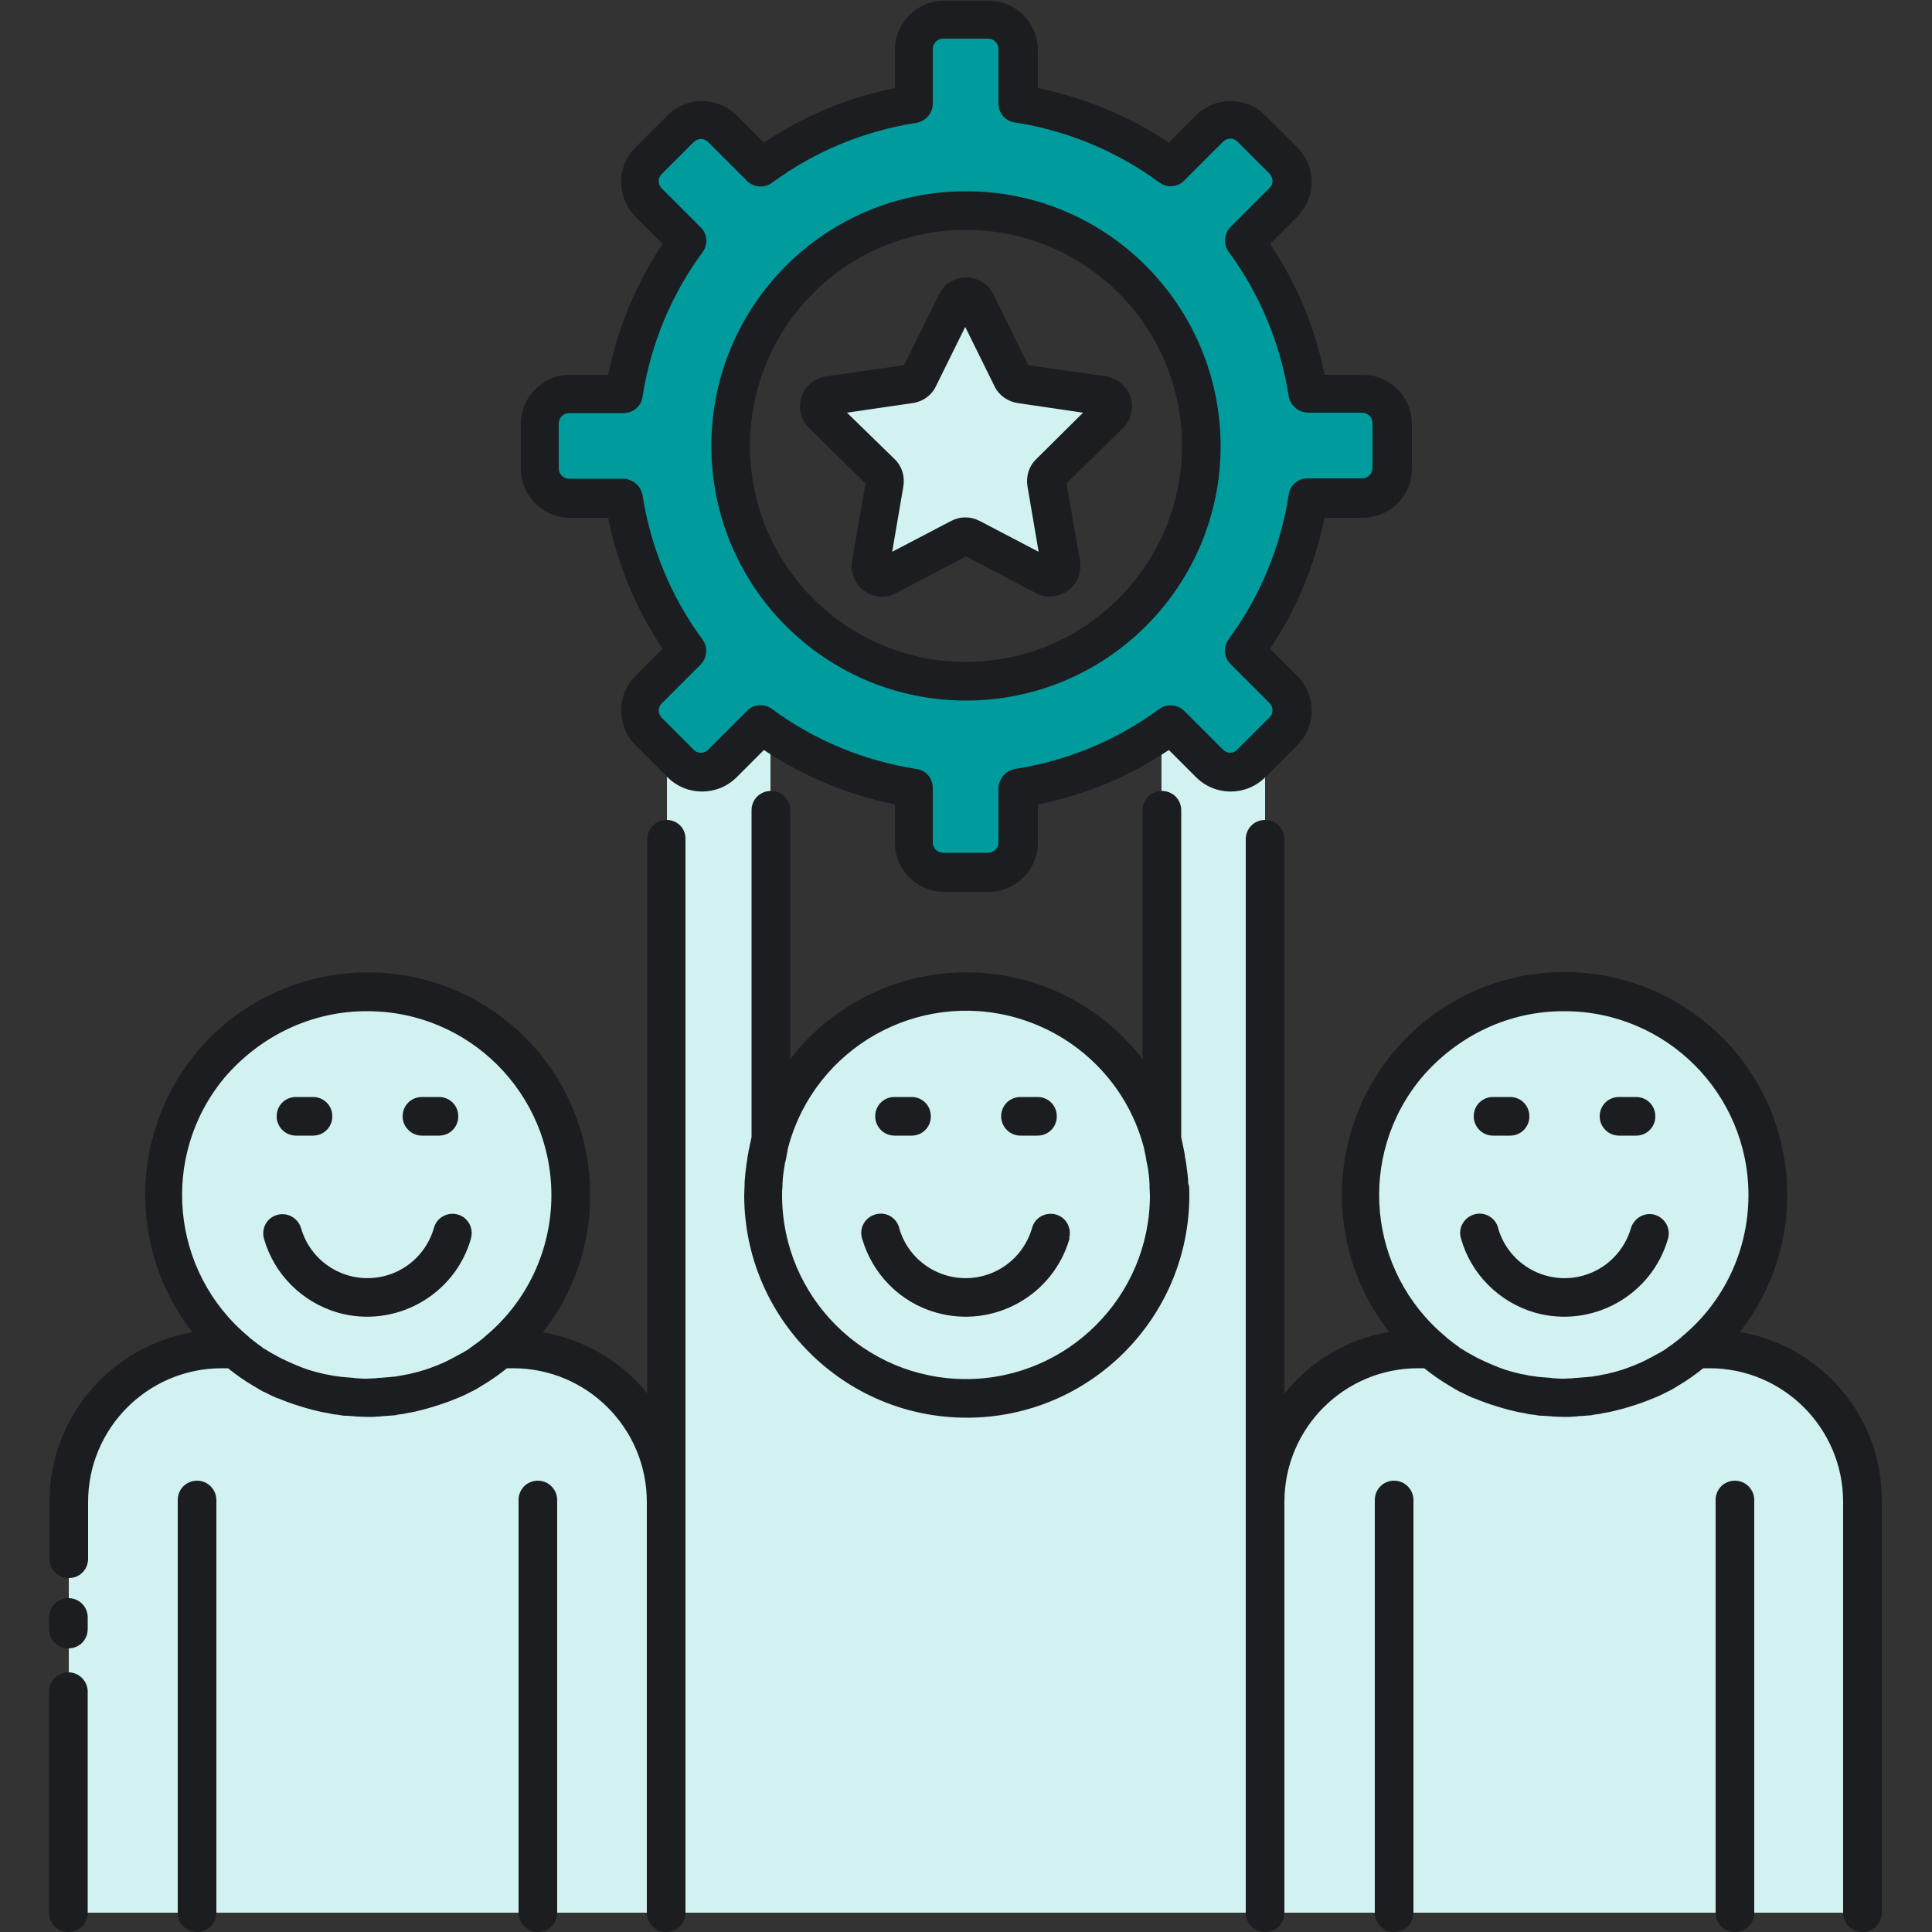 <svg width="500" height="500" viewBox="0 0 500 500" fill="none" xmlns="http://www.w3.org/2000/svg">
<rect x="0" y="0" width="500" height="500" fill="#333333" stroke="none"/>
<g clip-path="url(#clip0_152_612)">
<path d="M442.701 349.1H439.301C461.301 330.1 463.701 296.9 444.701 274.9C425.701 252.9 392.501 250.5 370.501 269.5C348.501 288.5 346.101 321.7 365.101 343.7C366.801 345.6 368.601 347.5 370.501 349.1H367.101C345.201 349.1 327.501 366.8 327.501 388.7L327.401 388.9V194.1L323.901 197.6C320.901 200.6 316.001 200.6 313.001 197.6L303.001 187.6C302.201 188.2 301.401 188.8 300.601 189.3V294.9C292.601 267 263.501 250.8 235.601 258.7C218.101 263.7 204.401 277.4 199.401 294.9V189.3C198.601 188.7 197.801 188.2 197.001 187.6L187.001 197.6C184.001 200.6 179.101 200.6 176.101 197.6L172.601 194.1V388.7C172.601 366.8 154.901 349.1 133.001 349.1H129.601C151.601 330.1 154.001 296.9 135.001 274.9C116.001 252.9 82.801 250.5 60.801 269.5C38.801 288.5 36.401 321.7 55.401 343.7C57.101 345.6 58.901 347.5 60.801 349.1H57.401C35.501 349.1 17.801 366.8 17.801 388.7V495H482.401V388.7C482.301 366.8 464.601 349.1 442.701 349.1Z" fill="#D1F2F1"/>
<path d="M338.499 101.9C336.299 87.6 330.699 74.1 322.099 62.4L332.099 52.4C335.099 49.4 335.099 44.5 332.099 41.5L323.899 33.3C320.899 30.3 315.999 30.3 312.999 33.3L302.999 43.3C291.399 34.7 277.799 29.1 263.499 26.9V12.7C263.499 8.4 259.999 5 255.799 5H244.199C239.899 5 236.499 8.5 236.499 12.7V26.8C222.199 29 208.699 34.6 196.999 43.2L186.999 33.2C183.999 30.2 179.099 30.2 176.099 33.2L167.899 41.4C164.899 44.4 164.899 49.3 167.899 52.3L177.899 62.3C169.299 73.9 163.699 87.5 161.499 101.8H147.399C143.099 101.8 139.699 105.3 139.699 109.5V121.1C139.699 125.4 143.199 128.8 147.399 128.8H161.499C163.699 143.1 169.299 156.6 177.899 168.3L167.899 178.3C164.899 181.3 164.899 186.2 167.899 189.2L176.099 197.4C179.099 200.4 183.999 200.4 186.999 197.4L196.999 187.4C208.599 196 222.199 201.6 236.499 203.8V217.9C236.499 222.2 239.999 225.6 244.199 225.6H255.799C260.099 225.6 263.499 222.1 263.499 217.9V203.8C277.799 201.6 291.299 196 302.999 187.4L312.999 197.4C315.999 200.4 320.899 200.4 323.899 197.4L332.099 189.2C335.099 186.2 335.099 181.3 332.099 178.3L322.099 168.3C330.699 156.7 336.299 143.1 338.499 128.8H352.599C356.899 128.8 360.299 125.3 360.299 121.1V109.5C360.299 105.2 356.799 101.8 352.599 101.8H338.499V101.9ZM249.999 176.3C216.399 176.3 189.099 149 189.099 115.4C189.099 81.8 216.399 54.5 249.999 54.5C283.599 54.5 310.899 81.8 310.899 115.4C310.899 149 283.599 176.3 249.999 176.3Z" fill="#009B9D"/>
<path d="M248.601 139.1L229.501 149.1C228.101 149.8 226.401 149.3 225.601 147.9C225.301 147.3 225.201 146.7 225.301 146.1L228.901 124.9C229.101 124 228.801 123 228.101 122.4L212.701 107.4C211.601 106.3 211.501 104.5 212.701 103.3C213.101 102.8 213.701 102.6 214.301 102.5L235.601 99.4C236.501 99.3 237.301 98.7 237.801 97.8L247.301 78.499C248.001 77.1 249.701 76.499 251.101 77.2C251.701 77.499 252.101 77.9 252.401 78.499L261.901 97.8C262.301 98.6 263.101 99.2 264.101 99.4L285.401 102.5C287.001 102.7 288.101 104.2 287.801 105.7C287.701 106.3 287.401 106.9 287.001 107.3L271.601 122.3C270.901 123 270.601 123.9 270.801 124.8L274.401 146C274.701 147.6 273.601 149 272.101 149.3C271.501 149.4 270.801 149.3 270.301 149L251.201 139C250.501 138.7 249.501 138.7 248.601 139.1Z" fill="#D1F2F1"/>
<path d="M266.099 94.5L257.099 76.2C255.199 72.3 250.499 70.7 246.599 72.6C244.999 73.4 243.799 74.6 242.999 76.2L233.999 94.5L213.799 97.4C209.499 98 206.499 102 207.099 106.3C207.299 108 208.199 109.6 209.399 110.8L223.999 125.1L220.499 145.2C219.799 149.5 222.599 153.5 226.899 154.3C228.599 154.6 230.399 154.3 231.899 153.5L249.999 144L268.099 153.5C271.899 155.5 276.699 154 278.699 150.2C279.499 148.7 279.799 146.9 279.499 145.2L275.999 125.1L290.599 110.8C293.699 107.8 293.799 102.8 290.699 99.7C289.499 98.5 287.899 97.7 286.199 97.4L266.099 94.5ZM268.199 118.8C266.299 120.6 265.499 123.2 265.899 125.8L268.799 142.8L253.499 134.8C251.199 133.6 248.499 133.6 246.199 134.8L230.899 142.8L233.799 125.8C234.199 123.2 233.399 120.6 231.499 118.8L219.199 106.8L236.299 104.3C238.899 103.9 241.099 102.3 242.199 100L249.799 84.6L257.399 100C258.499 102.3 260.799 103.9 263.299 104.3L280.299 106.8L268.199 118.8ZM249.999 49.5C213.599 49.5 184.099 79 184.099 115.4C184.099 151.8 213.599 181.3 249.999 181.3C286.399 181.3 315.899 151.8 315.899 115.4C315.799 79 286.399 49.5 249.999 49.5ZM249.999 171.3C219.099 171.3 194.099 146.3 194.099 115.4C194.099 84.5 219.099 59.5 249.999 59.5C280.899 59.5 305.899 84.5 305.899 115.4C305.799 146.3 280.799 171.3 249.999 171.3ZM335.699 192.9C340.699 187.9 340.699 179.9 335.699 174.9L328.699 167.9C335.599 157.6 340.299 146.1 342.799 134H352.699C359.699 134 365.399 128.3 365.399 121.3V109.7C365.399 102.7 359.699 97 352.699 97H342.799C340.399 84.9 335.599 73.4 328.699 63.1L335.699 56.1C340.699 51.1 340.699 43.1 335.699 38.1L327.499 29.9C322.499 24.9 314.499 24.9 309.499 29.9L302.499 36.9C292.199 30 280.699 25.3 268.599 22.8V12.9C268.599 5.9 262.899 0.2 255.899 0.2H244.299C237.299 0.2 231.599 5.9 231.599 12.9V22.8C219.499 25.2 207.999 30 197.699 36.9L190.699 29.9C185.699 24.9 177.699 24.9 172.699 29.9L164.499 38.1C159.499 43.1 159.499 51.1 164.499 56.1L171.499 63.1C164.599 73.4 159.899 84.9 157.399 97H147.499C140.499 97 134.799 102.7 134.799 109.7V121.3C134.799 128.3 140.499 134 147.499 134H157.399C159.799 146.1 164.599 157.6 171.499 167.9L164.499 174.9C159.499 179.9 159.499 187.9 164.499 192.9L172.699 201.1C177.699 206.1 185.699 206.1 190.699 201.1L197.699 194.1C207.999 201 219.499 205.7 231.599 208.2V218.1C231.599 225.1 237.299 230.8 244.299 230.8H255.899C262.899 230.8 268.599 225.1 268.599 218.1V208.2C280.699 205.8 292.199 201 302.499 194.1L309.499 201.1C314.499 206.1 322.499 206.1 327.499 201.1L335.699 192.9ZM316.499 194L306.499 184C304.799 182.3 301.999 182 299.999 183.5C288.999 191.6 276.199 196.9 262.699 199C260.299 199.4 258.499 201.5 258.399 203.9V218C258.399 219.5 257.199 220.7 255.699 220.7H244.099C242.599 220.7 241.399 219.5 241.399 218V203.9C241.399 201.4 239.599 199.3 237.099 199C223.599 196.9 210.799 191.6 199.799 183.5C197.799 182 194.999 182.2 193.299 184L183.299 194C182.199 195.1 180.499 195.1 179.499 194L171.299 185.8C170.199 184.7 170.199 183 171.299 182L181.299 172C182.999 170.3 183.299 167.5 181.799 165.5C173.699 154.5 168.399 141.7 166.299 128.2C165.899 125.8 163.799 124 161.399 123.9H147.299C145.799 123.9 144.599 122.7 144.599 121.2V109.6C144.599 108.1 145.799 106.9 147.299 106.9H161.399C163.899 106.9 165.999 105.1 166.299 102.6C168.399 89.1 173.699 76.3 181.799 65.3C183.299 63.3 183.099 60.5 181.299 58.8L171.299 48.8C170.199 47.7 170.199 46 171.299 45L179.499 36.8C180.599 35.7 182.299 35.7 183.299 36.8L193.299 46.8C194.999 48.5 197.799 48.8 199.799 47.3C210.799 39.2 223.599 33.9 237.099 31.8C239.499 31.4 241.399 29.3 241.399 26.9V12.7C241.399 11.2 242.599 10 244.099 10H255.699C257.199 10 258.399 11.2 258.399 12.7V26.8C258.399 29.3 260.199 31.4 262.699 31.7C276.199 33.8 288.999 39.1 299.999 47.2C301.999 48.7 304.799 48.5 306.499 46.7L316.499 36.7C317.599 35.6 319.299 35.6 320.299 36.7L328.499 44.9C329.599 46 329.599 47.7 328.499 48.7L318.499 58.7C316.799 60.4 316.499 63.2 317.999 65.2C326.099 76.2 331.399 89 333.499 102.5C333.899 104.9 335.999 106.7 338.399 106.8H352.499C353.999 106.8 355.199 108 355.199 109.5V121.1C355.199 122.6 353.999 123.8 352.499 123.8H338.399C335.899 123.8 333.799 125.6 333.499 128.1C331.399 141.6 326.099 154.4 317.999 165.4C316.499 167.4 316.699 170.2 318.499 171.9L328.499 181.9C329.599 183 329.599 184.7 328.499 185.7L320.299 193.9C319.299 195.1 317.599 195.1 316.499 194ZM307.499 306C307.499 305.2 307.399 304.4 307.299 303.6C307.299 303.3 307.199 303 307.199 302.8C307.099 302.3 307.099 301.7 306.999 301.2C306.899 300.8 306.899 300.4 306.799 300C306.699 299.6 306.599 299.1 306.599 298.7C306.499 298 306.299 297.3 306.199 296.7C306.099 296.4 306.099 296 305.999 295.7C305.899 295.2 305.799 294.8 305.699 294.3C305.699 294.2 305.699 294.2 305.699 294.1V209.7C305.699 206.9 303.499 204.7 300.699 204.7C297.899 204.7 295.699 206.9 295.699 209.7V274.1C276.299 248.9 240.199 244.2 214.999 263.6C210.999 266.6 207.499 270.2 204.499 274.1V209.7C204.499 206.9 202.299 204.7 199.499 204.7C196.699 204.7 194.499 206.9 194.499 209.7V294.1C194.499 294.2 194.499 294.2 194.499 294.3C194.399 294.7 194.299 295.2 194.199 295.7C194.099 296 193.999 296.4 193.999 296.7C193.799 297.4 193.699 298 193.599 298.7C193.499 299.1 193.399 299.6 193.399 300C193.299 300.4 193.299 300.8 193.199 301.2C193.099 301.7 193.099 302.3 192.999 302.8C192.999 303.1 192.899 303.4 192.899 303.6C192.799 304.4 192.799 305.2 192.699 306C192.699 306.2 192.699 306.5 192.699 306.7C192.699 307.6 192.599 308.4 192.599 309.3C192.599 341.1 218.399 366.9 250.199 366.9C281.999 366.9 307.799 341.1 307.799 309.3C307.799 308.4 307.799 307.6 307.699 306.7C307.499 306.5 307.499 306.2 307.499 306ZM249.999 356.9C223.699 356.9 202.399 335.6 202.399 309.3C202.399 308.6 202.399 307.9 202.499 307.2C202.499 307 202.499 306.8 202.499 306.5C202.499 306 202.599 305.4 202.599 304.9C202.599 304.6 202.699 304.3 202.699 304C202.799 303.5 202.799 303 202.899 302.5C202.999 302.1 202.999 301.8 203.099 301.4C203.099 301.1 203.199 300.8 203.299 300.5C203.499 299.6 203.599 298.8 203.799 297.9C203.799 297.8 203.799 297.8 203.799 297.7C203.899 297.3 203.999 296.9 204.099 296.5C211.099 271.2 237.299 256.3 262.699 263.3C278.899 267.8 291.499 280.4 295.899 296.5C295.999 296.9 296.099 297.3 296.199 297.7C296.199 297.8 296.199 297.8 296.199 297.9C296.399 298.7 296.599 299.6 296.699 300.5C296.799 300.8 296.799 301.1 296.899 301.4C296.999 301.8 296.999 302.1 297.099 302.5C297.199 303 297.199 303.5 297.299 304C297.299 304.3 297.399 304.6 297.399 304.9C297.399 305.4 297.499 306 297.499 306.5C297.499 306.7 297.499 306.9 297.499 307.2C297.499 307.9 297.599 308.6 297.599 309.3C297.599 335.6 276.199 356.9 249.999 356.9ZM172.499 212.2C169.699 212.2 167.499 214.4 167.499 217.2V360.6C160.699 352.2 151.099 346.6 140.499 344.8C160.099 319.7 155.699 283.5 130.699 263.9C105.699 244.3 69.399 248.7 49.799 273.7C33.499 294.6 33.499 323.9 49.799 344.8C28.399 348.5 12.799 367 12.799 388.7V403.4C12.799 406.2 14.999 408.4 17.799 408.4C20.599 408.4 22.799 406.2 22.799 403.4V388.7C22.799 369.6 38.299 354.1 57.399 354.1H58.999C60.999 355.7 63.099 357.2 65.299 358.5C65.499 358.6 65.599 358.7 65.799 358.8C66.399 359.1 66.899 359.5 67.499 359.8C67.799 360 68.199 360.2 68.499 360.3C68.899 360.5 69.299 360.7 69.699 360.9C70.099 361.1 70.499 361.3 70.999 361.5C71.299 361.7 71.699 361.8 71.999 361.9C72.499 362.1 72.999 362.3 73.499 362.5C73.799 362.6 73.999 362.7 74.299 362.8C74.899 363 75.399 363.2 75.999 363.4C76.099 363.4 76.199 363.5 76.299 363.5C78.399 364.2 80.499 364.8 82.699 365.3C82.799 365.3 82.999 365.4 83.099 365.4C83.699 365.5 84.199 365.6 84.799 365.7C85.099 365.8 85.399 365.8 85.699 365.9C86.199 366 86.699 366.1 87.199 366.1C87.599 366.2 87.999 366.2 88.399 366.3C88.799 366.4 89.299 366.4 89.699 366.4C90.199 366.4 90.799 366.5 91.299 366.5C91.699 366.5 91.999 366.6 92.399 366.6C93.299 366.6 94.199 366.7 95.099 366.7C95.999 366.7 96.899 366.7 97.799 366.6C98.199 366.6 98.499 366.6 98.899 366.5C99.399 366.5 99.999 366.4 100.499 366.4C100.899 366.4 101.399 366.3 101.799 366.3C102.199 366.3 102.599 366.2 102.999 366.1C103.499 366 103.999 366 104.499 365.9C104.799 365.8 105.099 365.8 105.399 365.7C105.999 365.6 106.499 365.5 107.099 365.4C107.199 365.4 107.399 365.3 107.499 365.3C109.699 364.8 111.799 364.2 113.899 363.5C113.999 363.5 114.099 363.4 114.199 363.4C114.799 363.2 115.399 363 115.899 362.8C116.199 362.7 116.399 362.6 116.699 362.5C117.199 362.3 117.699 362.1 118.199 361.9C118.499 361.8 118.899 361.6 119.199 361.5C119.599 361.3 120.099 361.1 120.499 360.9C120.899 360.7 121.299 360.5 121.699 360.3C121.999 360.1 122.399 360 122.699 359.8C123.299 359.5 123.799 359.2 124.399 358.8C124.599 358.7 124.699 358.6 124.899 358.5C127.099 357.2 129.199 355.7 131.199 354.1H132.799C151.899 354.1 167.399 369.6 167.399 388.7V495C167.399 497.8 169.599 500 172.399 500C175.199 500 177.399 497.8 177.399 495V217.2C177.499 214.4 175.299 212.2 172.499 212.2ZM95.099 261.7C121.399 261.7 142.699 283 142.699 309.3C142.699 323.5 136.399 336.9 125.499 345.9C125.399 346 125.299 346.1 125.199 346.2C124.699 346.6 124.299 346.9 123.799 347.3C123.699 347.4 123.499 347.5 123.399 347.6C122.999 347.9 122.499 348.2 121.999 348.6C121.799 348.7 121.699 348.8 121.499 349C121.099 349.3 120.699 349.5 120.199 349.8C119.999 349.9 119.799 350.1 119.499 350.2C119.099 350.4 118.799 350.6 118.399 350.8C118.099 351 117.799 351.1 117.499 351.3C117.199 351.4 116.999 351.6 116.699 351.7C114.499 352.9 112.099 353.8 109.699 354.6H109.599C108.999 354.8 108.399 355 107.899 355.1C107.799 355.1 107.599 355.2 107.499 355.2C106.999 355.3 106.399 355.5 105.899 355.6C105.699 355.6 105.499 355.7 105.299 355.7C104.799 355.8 104.299 355.9 103.799 356C103.599 356 103.299 356.1 103.099 356.1C102.599 356.2 102.199 356.3 101.699 356.3C101.399 356.3 101.099 356.4 100.699 356.4C100.299 356.4 99.899 356.5 99.499 356.5C99.099 356.5 98.699 356.6 98.199 356.6C97.899 356.6 97.599 356.6 97.199 356.7C96.399 356.7 95.699 356.8 94.899 356.8C94.099 356.8 93.399 356.8 92.599 356.7C92.299 356.7 91.999 356.7 91.599 356.6C91.199 356.6 90.799 356.5 90.299 356.5C89.799 356.5 89.499 356.4 89.099 356.4C88.799 356.4 88.499 356.3 88.099 356.3C87.599 356.2 87.199 356.2 86.699 356.1C86.499 356.1 86.199 356 85.999 356C85.499 355.9 84.999 355.8 84.499 355.7C84.299 355.7 84.099 355.6 83.899 355.6C83.399 355.5 82.799 355.3 82.299 355.2C82.199 355.2 81.999 355.1 81.899 355.1C81.299 354.9 80.699 354.8 80.199 354.6H80.099C77.699 353.8 75.399 352.8 73.099 351.7C72.799 351.6 72.599 351.4 72.299 351.3C71.999 351.1 71.699 351 71.399 350.8C70.999 350.6 70.699 350.4 70.299 350.2C70.099 350.1 69.899 349.9 69.599 349.8C69.199 349.5 68.799 349.3 68.299 349C68.099 348.9 67.899 348.8 67.799 348.6C67.299 348.3 66.899 348 66.399 347.6C66.299 347.5 66.099 347.4 65.999 347.3C65.499 346.9 65.099 346.6 64.599 346.2C64.499 346.1 64.399 346 64.299 345.9C44.099 329.1 41.299 299.1 58.099 278.9C67.499 267.9 80.999 261.6 95.099 261.7ZM450.299 344.7C469.899 319.6 465.499 283.4 440.399 263.8C415.299 244.2 379.099 248.6 359.499 273.7C343.199 294.6 343.199 323.9 359.499 344.7C348.799 346.5 339.199 352.2 332.399 360.7V217.2C332.399 214.4 330.199 212.2 327.399 212.2C324.599 212.2 322.399 214.4 322.399 217.2V495C322.399 497.8 324.599 500 327.399 500C330.199 500 332.399 497.8 332.399 495V388.7C332.399 369.6 347.899 354.1 366.999 354.1H368.599C370.599 355.7 372.699 357.2 374.899 358.5C375.099 358.6 375.199 358.7 375.399 358.8C375.999 359.1 376.499 359.5 377.099 359.8C377.399 360 377.799 360.2 378.099 360.3C378.499 360.5 378.899 360.7 379.299 360.9C379.699 361.1 380.099 361.3 380.599 361.5C380.899 361.7 381.299 361.8 381.599 361.9C382.099 362.1 382.599 362.3 383.099 362.5C383.399 362.6 383.599 362.7 383.899 362.8C384.499 363 384.999 363.2 385.599 363.4C385.699 363.4 385.799 363.5 385.899 363.5C387.999 364.2 390.099 364.8 392.299 365.3C392.399 365.3 392.599 365.4 392.699 365.4C393.299 365.5 393.799 365.6 394.399 365.7C394.699 365.8 394.999 365.8 395.299 365.9C395.799 366 396.299 366.1 396.799 366.1C397.199 366.2 397.599 366.2 397.999 366.3C398.399 366.4 398.899 366.4 399.299 366.4C399.799 366.4 400.399 366.5 400.899 366.5C401.299 366.5 401.599 366.6 401.999 366.6C402.899 366.6 403.799 366.7 404.699 366.7C405.599 366.7 406.499 366.7 407.399 366.6C407.799 366.6 408.099 366.6 408.499 366.5C408.999 366.5 409.599 366.4 410.099 366.4C410.499 366.4 410.999 366.3 411.399 366.3C411.799 366.3 412.199 366.2 412.599 366.1C413.099 366 413.599 366 414.099 365.9C414.399 365.8 414.699 365.8 414.999 365.7C415.599 365.6 416.099 365.5 416.699 365.4C416.799 365.4 416.999 365.3 417.099 365.3C419.299 364.8 421.399 364.2 423.499 363.5C423.599 363.5 423.699 363.4 423.799 363.4C424.399 363.2 424.999 363 425.499 362.8C425.799 362.7 425.999 362.6 426.299 362.5C426.799 362.3 427.299 362.1 427.799 361.9C428.099 361.8 428.499 361.6 428.799 361.5C429.199 361.3 429.699 361.1 430.099 360.9C430.499 360.7 430.899 360.5 431.299 360.3C431.599 360.1 431.999 360 432.299 359.8C432.899 359.5 433.399 359.2 433.999 358.8C434.199 358.7 434.299 358.6 434.499 358.5C436.699 357.2 438.799 355.7 440.799 354.1H442.399C461.499 354.1 476.999 369.6 476.999 388.7V495C476.999 497.8 479.199 500 481.999 500C484.799 500 486.999 497.8 486.999 495V388.7C487.299 367 471.699 348.4 450.299 344.7ZM404.899 261.7C431.199 261.7 452.499 283 452.499 309.3C452.499 323.5 446.199 336.9 435.299 345.9C435.199 346 435.099 346.1 434.999 346.2C434.499 346.6 434.099 346.9 433.599 347.3C433.499 347.4 433.299 347.5 433.199 347.6C432.799 347.9 432.299 348.3 431.799 348.6C431.599 348.7 431.499 348.8 431.299 349C430.899 349.3 430.499 349.5 429.999 349.8C429.799 349.9 429.599 350.1 429.299 350.2C428.899 350.4 428.599 350.6 428.199 350.8C427.899 351 427.599 351.1 427.299 351.3C426.999 351.4 426.799 351.6 426.499 351.7C424.299 352.9 421.899 353.8 419.499 354.6H419.399C418.799 354.8 418.199 355 417.699 355.1C417.599 355.1 417.399 355.2 417.299 355.2C416.799 355.3 416.199 355.5 415.699 355.6C415.499 355.6 415.299 355.7 415.099 355.7C414.599 355.8 414.099 355.9 413.599 356C413.399 356 413.099 356.1 412.899 356.1C412.399 356.2 411.999 356.3 411.499 356.3C411.199 356.3 410.899 356.4 410.499 356.4C410.099 356.4 409.699 356.5 409.299 356.5C408.899 356.5 408.499 356.6 407.999 356.6C407.699 356.6 407.399 356.6 406.999 356.7C406.199 356.7 405.499 356.8 404.699 356.8C403.899 356.8 403.199 356.8 402.399 356.7C402.099 356.7 401.799 356.7 401.399 356.6C400.999 356.6 400.599 356.5 400.099 356.5C399.599 356.5 399.299 356.4 398.899 356.4C398.599 356.4 398.299 356.3 397.899 356.3C397.399 356.2 396.999 356.2 396.499 356.1C396.299 356.1 395.999 356 395.799 356C395.299 355.9 394.799 355.8 394.299 355.7C394.099 355.7 393.899 355.6 393.699 355.6C393.199 355.5 392.599 355.3 392.099 355.2C391.999 355.2 391.799 355.1 391.699 355.1C391.099 354.9 390.499 354.8 389.999 354.6H389.899C387.499 353.8 385.199 352.8 382.899 351.7C382.599 351.6 382.399 351.4 382.099 351.3C381.799 351.1 381.499 351 381.199 350.8C380.799 350.6 380.499 350.4 380.099 350.2C379.899 350.1 379.599 349.9 379.399 349.8C378.999 349.5 378.599 349.3 378.099 349C377.899 348.9 377.699 348.8 377.599 348.6C377.099 348.3 376.699 348 376.199 347.6C376.099 347.5 375.899 347.4 375.799 347.3C375.299 346.9 374.899 346.6 374.399 346.2C374.299 346.1 374.199 346 374.099 345.9C353.899 329.1 351.099 299.1 367.899 278.9C377.299 267.9 390.699 261.6 404.899 261.7ZM365.799 388.2V495C365.799 497.8 363.599 500 360.799 500C357.999 500 355.799 497.8 355.799 495V388.2C355.799 385.4 357.999 383.2 360.799 383.2C363.599 383.2 365.799 385.5 365.799 388.2ZM453.999 388.2V495C453.999 497.8 451.799 500 448.999 500C446.199 500 443.999 497.8 443.999 495V388.2C443.999 385.4 446.199 383.2 448.999 383.2C451.799 383.2 453.999 385.5 453.999 388.2ZM22.699 437.8V495C22.699 497.8 20.499 500 17.699 500C14.899 500 12.699 497.8 12.699 495V437.8C12.699 435 14.899 432.8 17.699 432.8C20.499 432.8 22.699 435.1 22.699 437.8ZM22.699 418.6V421.6C22.699 424.4 20.499 426.6 17.699 426.6C14.899 426.6 12.699 424.4 12.699 421.6V418.6C12.699 415.8 14.899 413.6 17.699 413.6C20.499 413.6 22.699 415.8 22.699 418.6ZM55.999 388.2V495C55.999 497.8 53.799 500 50.999 500C48.199 500 45.999 497.8 45.999 495V388.2C45.999 385.4 48.199 383.2 50.999 383.2C53.799 383.2 55.999 385.5 55.999 388.2ZM144.199 388.2V495C144.199 497.8 141.999 500 139.199 500C136.399 500 134.199 497.8 134.199 495V388.2C134.199 385.4 136.399 383.2 139.199 383.2C141.999 383.2 144.199 385.5 144.199 388.2ZM68.299 320.5C67.599 317.8 69.099 315.1 71.799 314.4C74.399 313.7 77.099 315.2 77.899 317.8C80.599 327.3 90.499 332.8 99.999 330.1C105.999 328.4 110.599 323.7 112.299 317.8C112.999 315.1 115.799 313.6 118.399 314.3C121.099 315 122.599 317.8 121.899 320.4V320.5C117.699 335.3 102.199 343.9 87.399 339.7C78.199 337 70.899 329.8 68.299 320.5ZM71.599 288.9C71.599 286.1 73.799 283.9 76.599 283.9H80.999C83.799 283.9 85.999 286.1 85.999 288.9C85.999 291.7 83.799 293.9 80.999 293.9H76.599C73.799 293.9 71.599 291.6 71.599 288.9ZM104.199 288.9C104.199 286.1 106.399 283.9 109.199 283.9H113.599C116.399 283.9 118.599 286.1 118.599 288.9C118.599 291.7 116.399 293.9 113.599 293.9H109.199C106.399 293.9 104.199 291.6 104.199 288.9ZM276.799 320.5C272.599 335.3 257.099 343.9 242.299 339.7C232.999 337.1 225.799 329.8 223.099 320.5C222.299 317.9 223.799 315.1 226.499 314.3C229.199 313.5 231.899 315 232.699 317.7V317.8C235.399 327.3 245.299 332.8 254.799 330.1C260.799 328.4 265.399 323.7 267.099 317.8C267.799 315.1 270.599 313.6 273.199 314.3C275.899 315 277.399 317.8 276.699 320.4C276.899 320.5 276.799 320.5 276.799 320.5ZM226.499 288.9C226.499 286.1 228.699 283.9 231.499 283.9H235.899C238.699 283.9 240.899 286.1 240.899 288.9C240.899 291.7 238.699 293.9 235.899 293.9H231.499C228.699 293.9 226.499 291.6 226.499 288.9ZM259.099 288.9C259.099 286.1 261.299 283.9 264.099 283.9H268.499C271.299 283.9 273.499 286.1 273.499 288.9C273.499 291.7 271.299 293.9 268.499 293.9H264.099C261.299 293.9 259.099 291.6 259.099 288.9ZM378.099 320.5C377.299 317.9 378.799 315.1 381.499 314.3C384.099 313.5 386.899 315 387.699 317.7V317.8C390.399 327.3 400.299 332.8 409.799 330.1C415.799 328.4 420.399 323.7 422.099 317.8C422.899 315.2 425.699 313.6 428.299 314.4C430.899 315.2 432.399 317.9 431.699 320.5C427.499 335.3 411.999 343.9 397.199 339.7C387.999 337 380.699 329.8 378.099 320.5ZM381.399 288.9C381.399 286.1 383.599 283.9 386.399 283.9H390.799C393.599 283.9 395.799 286.1 395.799 288.9C395.799 291.7 393.599 293.9 390.799 293.9H386.399C383.599 293.9 381.399 291.6 381.399 288.9ZM413.999 288.9C413.999 286.1 416.199 283.9 418.999 283.9H423.399C426.199 283.9 428.399 286.1 428.399 288.9C428.399 291.7 426.199 293.9 423.399 293.9H418.999C416.199 293.9 413.999 291.6 413.999 288.9Z" fill="#1C1D21"/>
</g>
<defs>
<clipPath id="clip0_152_612">
<rect width="500" height="500" fill="white"/>
</clipPath>
</defs>
</svg>
